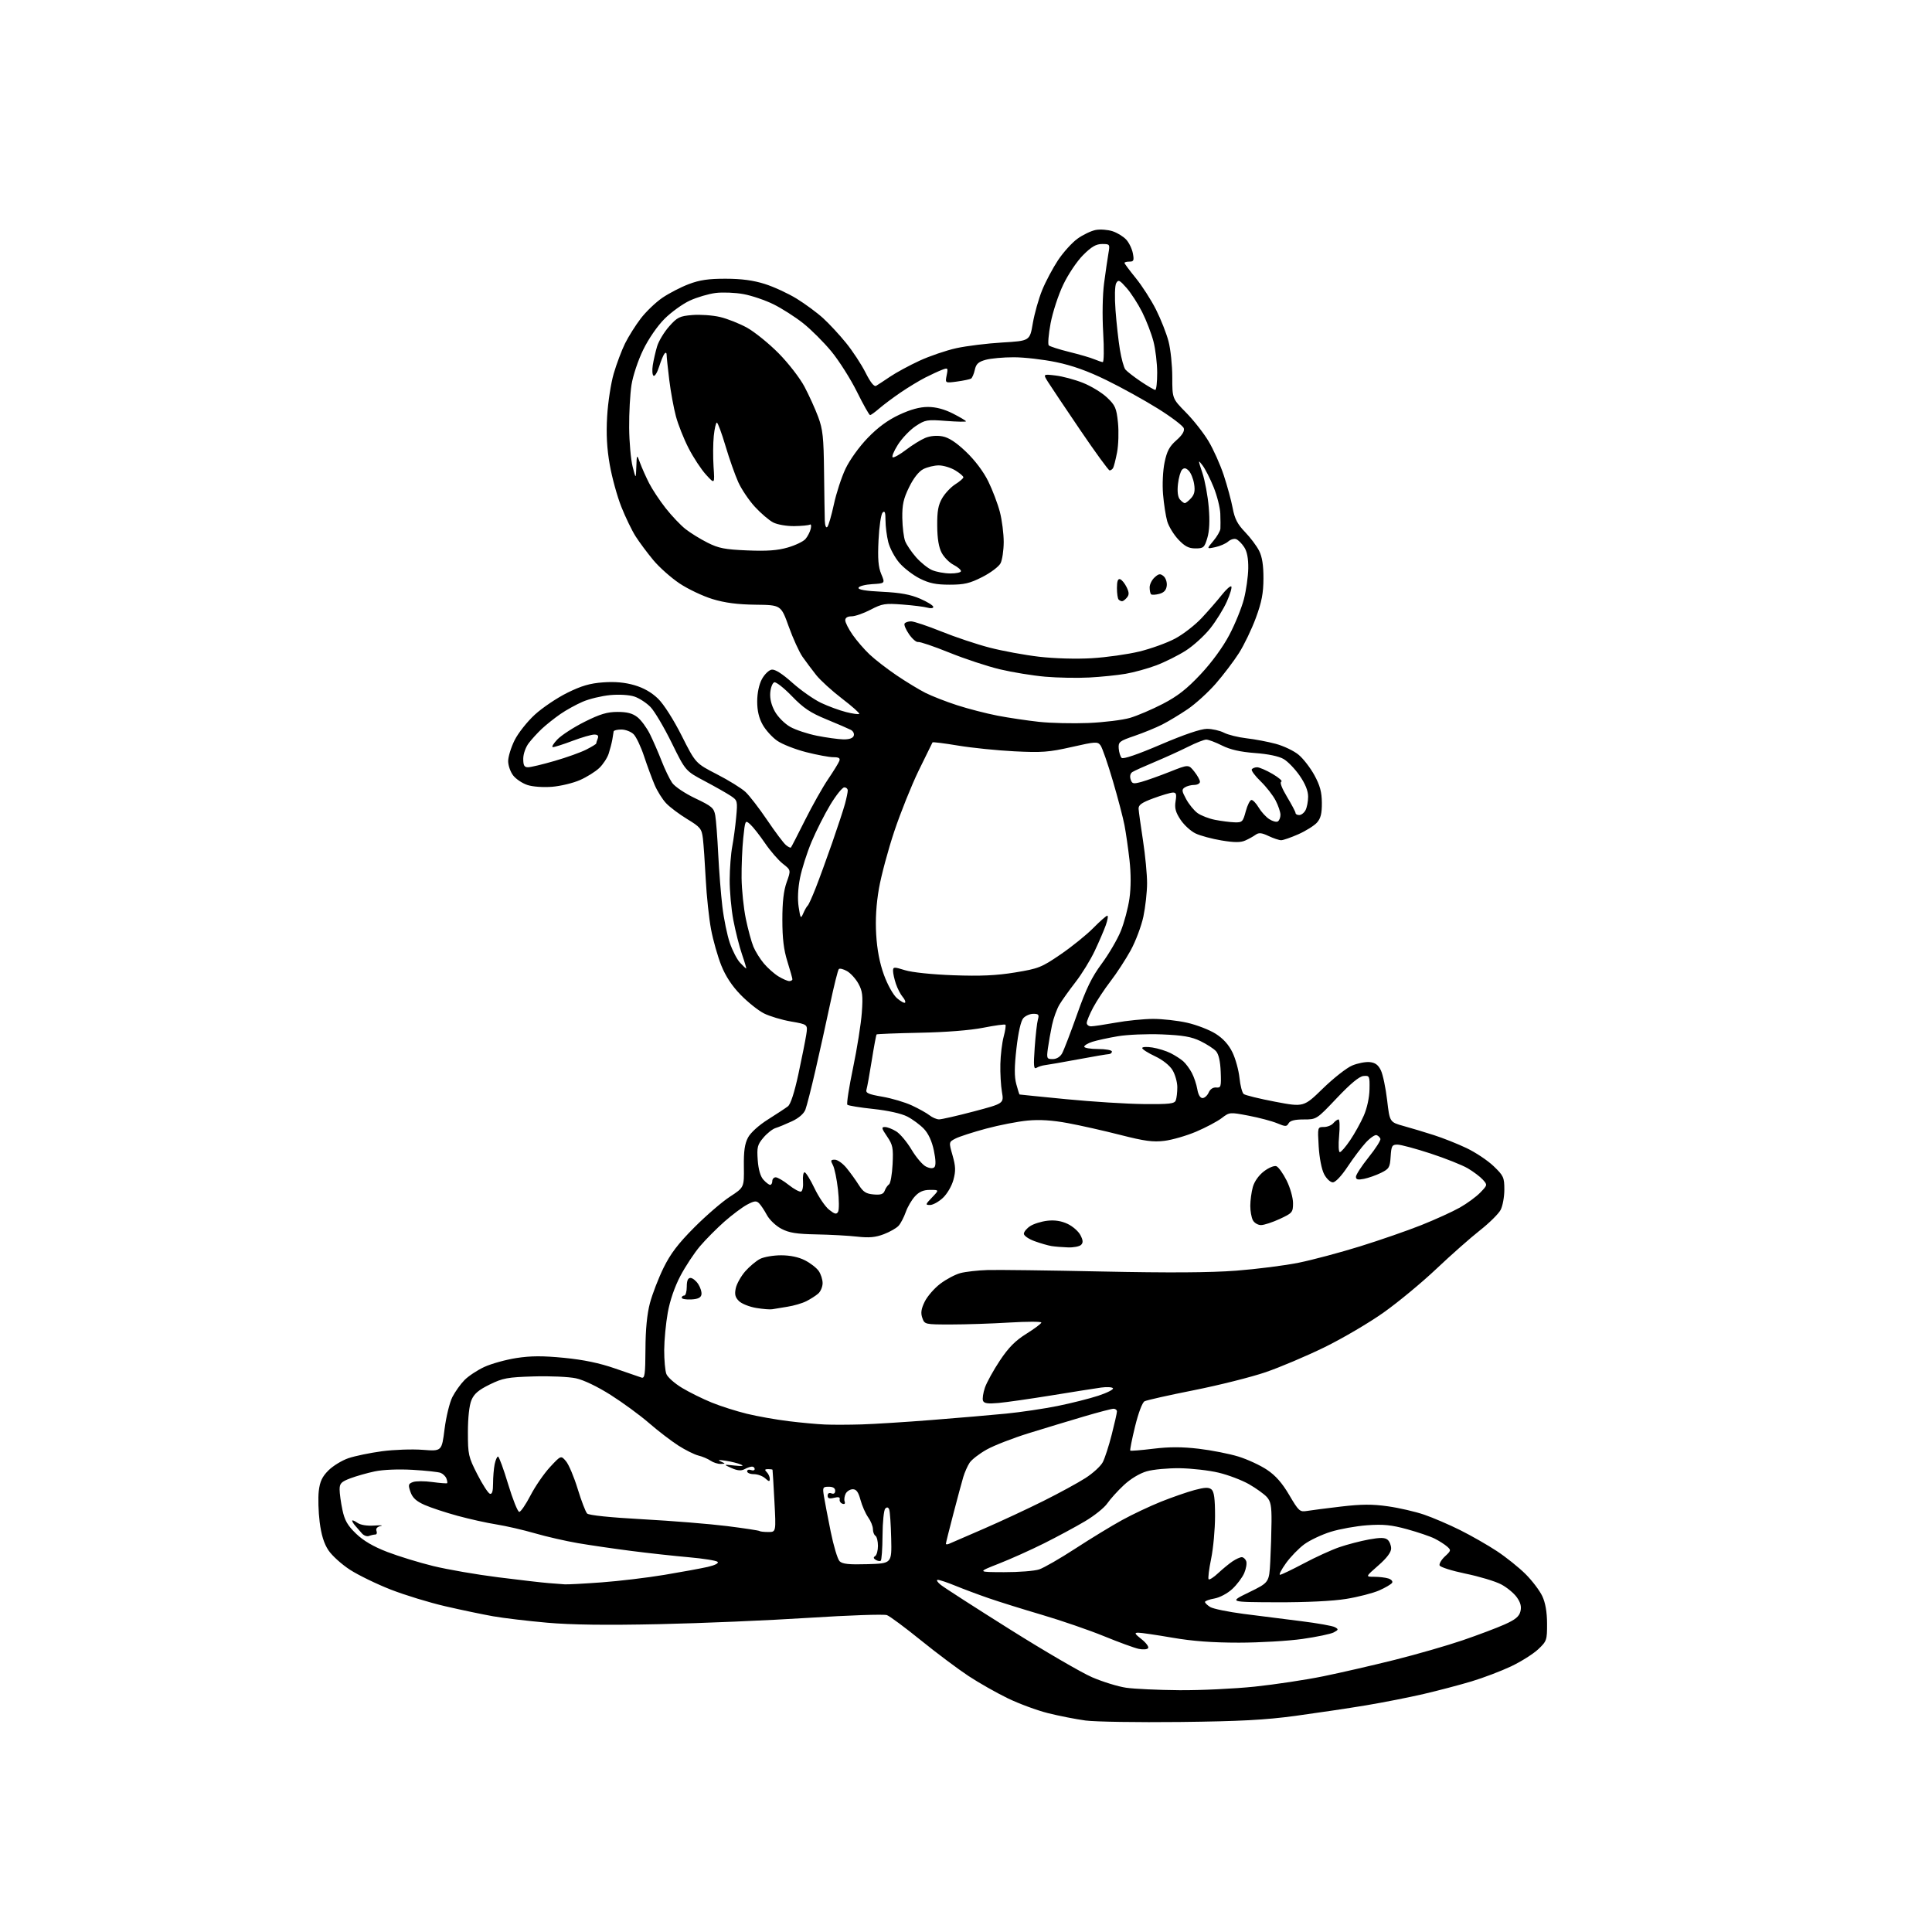 <?xml version="1.0" encoding="UTF-8" standalone="no"?>
<svg 
  version="1.1" 
  xmlns="http://www.w3.org/2000/svg" 
  xmlns:xlink="http://www.w3.org/1999/xlink" 
  xmlns:svg="http://www.w3.org/2000/svg"
  xmlns:rdf="http://www.w3.org/1999/02/22-rdf-syntax-ns#"
  xmlns:cc="http://creativecommons.org/ns#"
  xmlns:dc="http://purl.org/dc/elements/1.1/"
  viewBox="0 0 768 768"
  width="768"
  height="768"
>
<style>svg {background-color: white; }</style>"
<path stroke="none" fill="black" fill-rule="evenodd" d="M469.00,684.52C452.23,684.71 435.35,684.44 431.50,683.93C427.65,683.41 420.94,682.09 416.59,681.00C412.24,679.91 405.04,677.25 400.59,675.09C396.14,672.94 389.12,668.95 385.00,666.24C380.88,663.52 372.36,657.14 366.08,652.06C359.80,646.98 353.73,642.47 352.58,642.04C351.44,641.61 337.45,642.09 321.50,643.11C305.55,644.14 278.77,645.27 262.00,645.63C240.94,646.08 227.17,645.90 217.50,645.05C209.80,644.37 200.12,643.22 196.00,642.49C191.88,641.76 183.32,639.97 177.00,638.51C170.68,637.05 160.93,634.07 155.35,631.89C149.76,629.71 142.47,626.16 139.15,624.02C135.82,621.87 131.95,618.37 130.55,616.25C128.78,613.59 127.71,610.11 127.07,605.01C126.56,600.94 126.40,595.40 126.72,592.69C127.17,588.91 128.07,587.00 130.56,584.51C132.35,582.72 135.93,580.53 138.52,579.65C141.11,578.77 147.11,577.53 151.86,576.89C156.61,576.26 163.90,576.01 168.05,576.33C175.61,576.91 175.61,576.91 176.72,568.07C177.34,563.21 178.73,557.49 179.82,555.36C180.91,553.22 183.08,550.18 184.65,548.59C186.22,547.00 189.77,544.65 192.55,543.37C195.33,542.09 201.05,540.50 205.26,539.84C211.04,538.95 215.69,538.93 224.21,539.76C231.99,540.52 238.31,541.84 244.50,543.99C249.45,545.71 254.18,547.34 255.01,547.61C256.30,548.03 256.53,546.36 256.58,536.30C256.61,528.48 257.21,522.31 258.36,518.00C259.31,514.42 261.74,508.12 263.76,504.00C266.53,498.36 269.56,494.38 275.97,487.94C280.66,483.23 287.05,477.72 290.16,475.70C295.81,472.02 295.81,472.02 295.70,463.76C295.61,457.62 296.04,454.65 297.35,452.19C298.39,450.24 301.64,447.29 305.31,444.99C308.71,442.84 312.26,440.51 313.20,439.79C314.28,438.97 315.78,434.35 317.37,427.00C318.73,420.68 320.13,413.64 320.49,411.36C321.14,407.23 321.14,407.23 314.42,406.06C310.73,405.42 305.88,403.96 303.64,402.82C301.40,401.68 297.26,398.37 294.44,395.48C290.99,391.95 288.45,388.09 286.72,383.77C285.30,380.23 283.47,373.77 282.65,369.41C281.83,365.06 280.88,356.10 280.54,349.50C280.20,342.90 279.69,335.60 279.41,333.29C278.93,329.43 278.41,328.79 273.19,325.61C270.06,323.71 266.29,320.88 264.81,319.32C263.34,317.77 261.27,314.48 260.22,312.00C259.17,309.52 257.28,304.41 256.03,300.63C254.78,296.85 252.91,292.91 251.88,291.88C250.85,290.85 248.65,290.00 247.00,290.00C245.35,290.00 243.97,290.34 243.93,290.75C243.88,291.16 243.65,292.62 243.41,294.00C243.16,295.38 242.51,297.89 241.96,299.59C241.41,301.28 239.73,303.85 238.23,305.28C236.73,306.72 233.28,308.88 230.56,310.08C227.84,311.28 222.85,312.48 219.46,312.76C215.93,313.04 211.73,312.74 209.66,312.05C207.66,311.39 205.12,309.70 204.02,308.29C202.91,306.88 202.00,304.30 202.00,302.56C202.00,300.82 203.16,297.07 204.57,294.23C205.99,291.39 209.61,286.82 212.62,284.07C215.63,281.32 221.43,277.42 225.50,275.40C231.15,272.61 234.55,271.62 239.78,271.25C244.45,270.91 248.43,271.27 252.19,272.37C255.85,273.43 259.05,275.26 261.59,277.74C263.86,279.94 267.74,286.04 270.98,292.46C276.50,303.42 276.50,303.42 285.00,307.79C289.68,310.19 294.79,313.36 296.36,314.83C297.93,316.30 301.81,321.33 304.98,326.02C308.15,330.71 311.49,335.16 312.40,335.91C313.30,336.67 314.21,337.11 314.41,336.89C314.61,336.68 317.13,331.77 320.02,326.00C322.91,320.23 327.02,312.92 329.16,309.77C331.30,306.62 333.31,303.36 333.63,302.52C334.07,301.37 333.49,301.00 331.27,301.00C329.65,301.00 324.78,300.09 320.44,298.99C316.11,297.88 310.94,295.85 308.96,294.47C306.98,293.10 304.37,290.23 303.18,288.10C301.69,285.46 301.00,282.52 301.00,278.85C301.00,275.52 301.71,272.14 302.86,269.98C303.89,268.07 305.64,266.36 306.76,266.19C308.09,265.99 310.96,267.81 314.99,271.42C318.40,274.46 323.53,278.05 326.40,279.41C329.26,280.76 333.74,282.41 336.34,283.06C338.95,283.72 341.29,284.04 341.55,283.78C341.82,283.52 338.75,280.78 334.73,277.71C330.71,274.63 326.07,270.40 324.42,268.31C322.76,266.21 320.33,262.96 319.01,261.08C317.69,259.19 315.23,253.79 313.54,249.08C310.46,240.50 310.46,240.50 300.33,240.38C293.17,240.29 288.16,239.64 283.23,238.14C279.40,236.97 273.51,234.18 270.15,231.94C266.78,229.69 262.09,225.53 259.72,222.68C257.35,219.83 254.19,215.59 252.70,213.26C251.21,210.94 248.64,205.63 246.99,201.47C245.34,197.31 243.26,189.77 242.38,184.70C241.24,178.23 240.94,172.54 241.35,165.50C241.67,160.00 242.84,152.36 243.96,148.52C245.08,144.68 247.11,139.28 248.47,136.52C249.84,133.76 252.65,129.29 254.73,126.58C256.80,123.88 260.64,120.20 263.26,118.40C265.88,116.61 270.60,114.16 273.76,112.96C278.13,111.30 281.65,110.78 288.50,110.80C294.77,110.81 299.47,111.44 304.02,112.88C307.60,114.01 313.30,116.64 316.68,118.72C320.06,120.80 324.81,124.30 327.22,126.50C329.63,128.70 333.72,133.11 336.31,136.31C338.91,139.50 342.39,144.80 344.05,148.09C346.04,152.04 347.48,153.84 348.28,153.37C348.95,152.98 351.45,151.34 353.83,149.73C356.20,148.12 361.46,145.27 365.51,143.40C369.56,141.53 376.16,139.28 380.18,138.40C384.21,137.52 392.42,136.50 398.44,136.15C409.37,135.50 409.37,135.50 410.56,128.50C411.22,124.65 412.89,118.72 414.28,115.31C415.67,111.91 418.51,106.57 420.58,103.44C422.66,100.31 426.13,96.47 428.30,94.90C430.46,93.33 433.73,91.77 435.55,91.42C437.38,91.08 440.41,91.31 442.29,91.93C444.17,92.55 446.61,94.06 447.72,95.28C448.83,96.50 450.01,98.96 450.34,100.75C450.86,103.53 450.66,104.00 448.98,104.00C447.89,104.00 447.00,104.23 447.00,104.51C447.00,104.80 449.03,107.52 451.52,110.58C454.00,113.63 457.61,119.25 459.53,123.06C461.45,126.88 463.69,132.57 464.51,135.71C465.33,138.85 466.00,145.25 466.00,149.93C466.00,158.44 466.00,158.44 471.44,163.97C474.44,167.01 478.47,172.14 480.40,175.37C482.34,178.60 485.06,184.68 486.45,188.87C487.84,193.07 489.44,198.97 490.01,201.98C490.80,206.21 491.92,208.38 494.91,211.48C497.04,213.69 499.57,217.05 500.52,218.95C501.73,221.34 502.26,224.74 502.24,229.95C502.22,235.81 501.55,239.31 499.23,245.61C497.59,250.07 494.56,256.37 492.50,259.61C490.44,262.85 486.27,268.33 483.25,271.80C480.22,275.26 475.21,279.81 472.12,281.91C469.03,284.00 464.48,286.75 462.00,288.01C459.52,289.27 454.57,291.30 451.00,292.52C444.96,294.58 444.52,294.94 444.71,297.53C444.83,299.06 445.35,300.75 445.87,301.27C446.47,301.87 452.19,299.92 461.40,295.97C470.75,291.97 477.35,289.73 479.78,289.73C481.86,289.73 484.91,290.42 486.54,291.26C488.17,292.10 492.20,293.10 495.50,293.48C498.80,293.86 504.04,294.85 507.15,295.69C510.25,296.52 514.32,298.46 516.18,300.00C518.04,301.53 520.88,305.20 522.49,308.14C524.72,312.23 525.43,314.84 525.46,319.14C525.49,323.42 525.01,325.32 523.50,327.01C522.40,328.23 519.08,330.31 516.13,331.62C513.17,332.93 510.09,334.00 509.28,334.00C508.47,334.00 506.22,333.25 504.28,332.33C501.52,331.02 500.41,330.91 499.13,331.83C498.23,332.48 496.38,333.51 495.00,334.12C493.16,334.94 490.69,334.94 485.61,334.10C481.81,333.47 477.16,332.22 475.27,331.32C473.37,330.42 470.68,327.96 469.28,325.85C467.31,322.88 466.87,321.21 467.31,318.50C467.77,315.65 467.56,315.01 466.19,315.06C465.26,315.09 461.80,316.12 458.50,317.33C453.83,319.06 452.52,319.98 452.61,321.52C452.67,322.61 453.46,328.28 454.36,334.13C455.26,339.97 455.99,347.62 455.98,351.13C455.97,354.63 455.31,360.59 454.51,364.37C453.71,368.14 451.43,374.19 449.45,377.80C447.46,381.41 443.87,386.92 441.46,390.05C439.05,393.18 435.94,397.89 434.54,400.52C433.14,403.15 432.00,405.91 432.00,406.65C432.00,407.39 432.79,407.99 433.75,407.98C434.71,407.97 439.10,407.31 443.50,406.52C447.90,405.72 454.56,405.05 458.30,405.03C462.04,405.02 468.18,405.70 471.94,406.56C475.71,407.41 480.79,409.39 483.25,410.94C486.24,412.84 488.44,415.28 489.92,418.34C491.14,420.85 492.39,425.40 492.71,428.45C493.02,431.49 493.78,434.39 494.39,434.89C495.00,435.38 500.62,436.76 506.87,437.95C518.25,440.11 518.25,440.11 525.90,432.66C530.11,428.57 535.33,424.47 537.51,423.56C539.68,422.65 542.82,422.04 544.48,422.20C546.68,422.42 547.87,423.30 548.93,425.50C549.72,427.15 550.83,432.45 551.40,437.28C552.43,446.07 552.43,446.07 557.96,447.61C561.01,448.45 566.42,450.08 570.00,451.23C573.58,452.37 579.42,454.69 582.98,456.39C586.54,458.08 591.38,461.31 593.73,463.56C597.69,467.36 598.00,468.04 598.00,472.88C598.00,475.75 597.34,479.38 596.53,480.94C595.72,482.50 592.01,486.17 588.28,489.10C584.55,492.03 576.79,498.89 571.03,504.34C565.27,509.80 555.82,517.62 550.03,521.73C544.24,525.84 533.65,532.06 526.50,535.56C519.35,539.05 508.84,543.50 503.14,545.46C497.44,547.41 484.62,550.63 474.64,552.62C464.66,554.60 455.81,556.58 454.98,557.03C454.09,557.49 452.51,561.68 451.20,567.06C449.96,572.13 449.11,576.44 449.30,576.63C449.48,576.82 453.61,576.49 458.47,575.89C464.80,575.12 469.89,575.12 476.52,575.90C481.60,576.50 488.69,577.90 492.28,579.00C495.87,580.11 500.99,582.48 503.65,584.26C507.07,586.54 509.68,589.51 512.50,594.31C516.25,600.69 516.69,601.09 519.50,600.63C521.15,600.35 527.26,599.57 533.07,598.88C541.19,597.93 545.52,597.90 551.70,598.78C556.12,599.40 562.62,600.90 566.12,602.10C569.63,603.30 576.08,606.07 580.46,608.26C584.83,610.44 591.39,614.19 595.03,616.59C598.67,618.99 603.80,623.10 606.43,625.72C609.07,628.35 612.06,632.30 613.09,634.50C614.33,637.16 614.96,640.80 614.98,645.38C615.00,651.99 614.86,652.40 611.44,655.63C609.48,657.47 604.64,660.52 600.69,662.40C596.73,664.27 589.64,666.97 584.91,668.39C580.19,669.80 571.64,672.06 565.91,673.39C560.19,674.72 549.88,676.75 543.00,677.90C536.12,679.04 523.52,680.92 515.00,682.08C502.86,683.72 492.88,684.25 469.00,684.52zM468.78,671.88C477.18,671.95 490.68,671.30 498.78,670.46C506.88,669.61 519.12,667.76 526.00,666.35C532.88,664.95 545.65,662.01 554.39,659.83C563.12,657.64 575.27,654.14 581.39,652.05C587.50,649.96 595.03,647.12 598.11,645.74C602.37,643.84 603.89,642.59 604.39,640.56C604.87,638.66 604.46,637.05 602.95,634.93C601.78,633.29 598.96,630.97 596.67,629.78C594.37,628.58 588.04,626.67 582.58,625.55C577.13,624.42 572.48,622.95 572.26,622.27C572.03,621.60 573.00,619.98 574.41,618.67C576.83,616.43 576.88,616.20 575.24,614.77C574.28,613.93 572.08,612.52 570.34,611.64C568.61,610.76 563.66,609.08 559.34,607.89C553.08,606.17 549.89,605.86 543.50,606.31C539.10,606.63 532.57,607.80 529.00,608.91C525.42,610.02 520.68,612.26 518.47,613.88C516.26,615.51 512.97,618.90 511.17,621.42C509.36,623.94 508.30,626.00 508.82,626.00C509.35,626.00 513.58,623.97 518.24,621.50C522.89,619.02 529.27,616.11 532.41,615.03C535.55,613.95 540.83,612.58 544.14,611.97C548.67,611.15 550.51,611.17 551.58,612.06C552.36,612.71 553.00,614.28 553.00,615.54C553.00,617.06 551.26,619.37 547.88,622.32C542.76,626.80 542.76,626.80 546.28,626.80C548.21,626.80 550.75,627.10 551.91,627.47C553.08,627.84 553.74,628.61 553.39,629.19C553.03,629.76 550.73,631.12 548.27,632.21C545.81,633.29 539.90,634.82 535.15,635.59C529.76,636.46 519.35,636.97 507.50,636.93C488.50,636.86 488.50,636.86 496.50,632.97C504.50,629.07 504.50,629.07 504.95,620.78C505.19,616.23 505.42,609.06 505.45,604.85C505.49,598.65 505.14,596.80 503.57,595.07C502.50,593.90 499.32,591.61 496.49,589.99C493.66,588.38 488.23,586.31 484.42,585.41C480.62,584.50 473.68,583.71 469.00,583.64C464.32,583.58 458.40,584.13 455.84,584.87C453.03,585.68 449.43,587.85 446.75,590.35C444.30,592.63 441.35,595.91 440.17,597.62C439.00,599.34 435.00,602.55 431.27,604.75C427.55,606.96 420.23,610.90 415.01,613.51C409.79,616.12 401.69,619.76 397.01,621.59C388.50,624.93 388.50,624.93 399.10,624.96C404.93,624.98 411.23,624.49 413.10,623.86C414.97,623.23 421.45,619.50 427.50,615.56C433.55,611.62 441.88,606.54 446.00,604.28C450.12,602.01 457.10,598.72 461.50,596.95C465.90,595.19 471.90,593.11 474.83,592.32C478.94,591.22 480.49,591.16 481.58,592.07C482.62,592.93 483.00,595.76 483.00,602.66C483.00,607.85 482.30,615.49 481.44,619.65C480.58,623.81 480.14,627.47 480.45,627.79C480.77,628.10 482.49,627.00 484.26,625.33C486.04,623.67 488.61,621.56 489.97,620.65C491.33,619.74 492.97,619.00 493.62,619.00C494.26,619.00 495.05,619.70 495.38,620.56C495.71,621.41 495.36,623.55 494.61,625.31C493.86,627.06 491.72,629.91 489.87,631.63C487.96,633.41 484.88,635.05 482.75,635.43C480.69,635.79 479.00,636.41 479.00,636.80C479.00,637.20 479.93,638.10 481.06,638.81C482.19,639.51 488.16,640.74 494.31,641.54C500.46,642.34 510.78,643.64 517.24,644.44C523.70,645.24 529.73,646.31 530.65,646.83C532.15,647.66 532.10,647.87 530.19,648.90C529.01,649.53 523.43,650.70 517.78,651.50C512.12,652.31 500.75,652.97 492.50,652.98C482.01,652.98 474.04,652.39 466.00,651.00C459.68,649.91 453.60,649.02 452.50,649.02C450.83,649.02 451.03,649.44 453.76,651.59C455.55,653.00 456.75,654.60 456.41,655.14C456.08,655.68 454.41,655.82 452.65,655.45C450.92,655.08 444.71,652.81 438.85,650.41C433.00,648.02 421.97,644.22 414.35,641.97C406.73,639.73 397.12,636.73 393.00,635.30C388.88,633.88 382.93,631.65 379.78,630.36C376.63,629.06 373.48,628.01 372.78,628.02C372.08,628.03 372.62,628.94 374.00,630.03C375.38,631.13 387.74,639.09 401.48,647.72C415.22,656.36 429.91,664.91 434.12,666.73C438.34,668.55 444.42,670.43 447.64,670.90C450.86,671.37 460.38,671.81 468.78,671.88zM224.50,629.80C225.60,629.88 232.17,629.53 239.11,629.02C246.04,628.51 257.29,627.17 264.11,626.03C270.92,624.90 278.67,623.47 281.33,622.87C284.21,622.21 285.80,621.40 285.26,620.86C284.76,620.36 279.61,619.54 273.81,619.03C268.01,618.52 257.70,617.39 250.88,616.51C244.07,615.64 234.57,614.25 229.76,613.43C224.96,612.61 217.25,610.85 212.63,609.51C208.01,608.17 201.14,606.59 197.36,605.99C193.59,605.40 186.62,603.85 181.89,602.56C177.15,601.27 171.25,599.32 168.78,598.23C165.46,596.76 163.99,595.41 163.17,593.07C162.19,590.25 162.30,589.83 164.16,589.14C165.30,588.71 168.76,588.71 171.84,589.13C174.92,589.55 177.58,589.75 177.75,589.59C177.91,589.42 177.78,588.58 177.45,587.72C177.12,586.86 176.09,585.86 175.17,585.49C174.25,585.12 169.22,584.58 163.98,584.28C158.35,583.96 152.23,584.21 148.98,584.90C145.97,585.53 141.59,586.78 139.25,587.66C135.64,589.03 135.00,589.69 135.00,592.09C135.00,593.63 135.50,597.29 136.12,600.20C137.00,604.37 138.15,606.39 141.52,609.64C144.45,612.47 148.37,614.77 153.92,616.91C158.39,618.63 166.64,621.17 172.27,622.54C177.90,623.91 189.47,625.92 198.00,626.99C206.53,628.07 215.53,629.11 218.00,629.30C220.47,629.49 223.40,629.72 224.50,629.80zM344.86,621.78C354.50,621.50 354.50,621.50 354.26,611.51C354.13,606.01 353.78,600.87 353.48,600.09C353.11,599.11 352.61,598.99 351.90,599.70C351.34,600.26 350.85,605.07 350.82,610.38C350.79,615.68 350.46,620.22 350.09,620.45C349.71,620.68 348.82,620.50 348.10,620.06C347.18,619.49 347.12,619.05 347.89,618.57C348.50,618.19 349.00,616.36 349.00,614.50C349.00,612.64 348.55,610.84 348.00,610.50C347.45,610.16 347.00,608.97 347.00,607.85C347.00,606.73 346.15,604.61 345.10,603.15C344.06,601.68 342.69,598.57 342.06,596.24C341.22,593.12 340.42,592.00 339.00,592.00C337.94,592.00 336.67,592.79 336.17,593.75C335.68,594.71 335.49,596.12 335.76,596.88C336.06,597.73 335.73,598.06 334.88,597.75C334.12,597.48 333.63,596.69 333.79,596.01C333.99,595.15 333.30,594.96 331.54,595.40C329.67,595.87 329.00,595.64 329.00,594.55C329.00,593.64 329.58,593.29 330.50,593.64C331.45,594.00 332.00,593.62 332.00,592.61C332.00,591.55 331.13,591.00 329.45,591.00C327.07,591.00 326.95,591.24 327.52,594.75C327.85,596.81 329.06,603.15 330.21,608.82C331.36,614.50 332.95,619.81 333.75,620.61C334.87,621.73 337.44,622.00 344.86,621.78zM377.25,613.69C377.94,613.41 384.12,610.72 391.00,607.73C397.88,604.74 408.57,599.76 414.77,596.66C420.97,593.57 428.49,589.47 431.47,587.56C434.46,585.65 437.57,582.80 438.38,581.22C439.20,579.65 440.80,574.72 441.93,570.26C443.07,565.81 444.00,561.68 444.00,561.08C444.00,560.49 443.39,560.00 442.65,560.00C441.91,560.00 436.62,561.38 430.90,563.07C425.18,564.76 415.32,567.74 409.00,569.70C402.68,571.66 395.12,574.59 392.21,576.23C389.30,577.86 386.25,580.22 385.43,581.47C384.60,582.73 383.48,585.27 382.92,587.13C382.37,588.98 380.58,595.59 378.96,601.82C377.33,608.04 376.00,613.38 376.00,613.67C376.00,613.97 376.56,613.98 377.25,613.69zM146.68,610.57C145.87,610.88 144.60,610.41 143.85,609.53C143.11,608.65 141.94,607.30 141.25,606.54C140.56,605.77 140.00,604.86 140.00,604.51C140.00,604.17 140.92,604.53 142.04,605.32C143.31,606.21 145.86,606.63 148.79,606.43C151.38,606.26 152.51,606.34 151.31,606.62C149.91,606.94 149.31,607.65 149.66,608.56C149.97,609.35 149.75,610.00 149.19,610.00C148.62,610.00 147.50,610.26 146.68,610.57zM305.42,609.00C308.50,609.00 308.50,609.00 307.84,596.75C307.48,590.01 307.15,584.39 307.09,584.25C307.04,584.11 306.24,584.00 305.30,584.00C303.98,584.00 303.87,584.27 304.80,585.20C305.46,585.86 306.00,587.05 306.00,587.85C306.00,589.06 305.68,589.02 304.17,587.65C303.17,586.74 301.14,586.00 299.67,586.00C298.20,586.00 297.00,585.50 297.00,584.89C297.00,584.28 297.68,584.05 298.50,584.36C299.32,584.68 300.00,584.50 300.00,583.97C300.00,583.44 299.52,583.00 298.93,583.00C298.35,583.00 297.01,583.46 295.97,584.02C294.60,584.75 293.15,584.62 290.78,583.57C287.50,582.11 287.50,582.11 292.00,582.58C295.12,582.90 295.88,582.78 294.50,582.17C293.40,581.68 290.70,581.01 288.50,580.67C285.72,580.24 285.11,580.32 286.50,580.95C288.49,581.85 288.49,581.86 286.47,581.93C285.36,581.97 283.56,581.39 282.47,580.65C281.39,579.91 279.20,578.98 277.62,578.60C276.04,578.21 272.44,576.42 269.62,574.61C266.80,572.80 261.57,568.79 258.00,565.69C254.43,562.59 247.57,557.57 242.76,554.52C237.49,551.18 232.01,548.55 228.92,547.89C226.11,547.29 218.57,546.95 212.16,547.15C201.74,547.46 199.88,547.81 194.65,550.37C190.22,552.55 188.45,554.06 187.40,556.59C186.54,558.65 186.00,563.55 186.00,569.33C186.00,578.22 186.20,579.13 189.75,586.08C191.81,590.12 194.06,593.59 194.75,593.80C195.62,594.05 196.00,592.81 196.00,589.71C196.00,587.26 196.28,583.84 196.62,582.12C196.97,580.41 197.57,579.00 197.97,579.00C198.36,579.00 200.18,583.95 202.00,590.00C203.82,596.05 205.81,601.00 206.41,601.00C207.01,600.99 209.02,598.04 210.89,594.44C212.75,590.84 216.24,585.78 218.63,583.19C222.99,578.50 222.99,578.50 225.00,580.87C226.10,582.17 228.19,587.12 229.64,591.87C231.09,596.61 232.78,601.01 233.39,601.64C234.07,602.35 242.54,603.22 255.50,603.93C267.05,604.56 282.12,605.78 289.00,606.64C295.88,607.51 301.69,608.39 301.92,608.61C302.15,608.82 303.72,609.00 305.42,609.00zM342.50,566.23C347.45,566.08 360.05,565.29 370.50,564.46C380.95,563.64 394.23,562.50 400.00,561.93C405.77,561.36 414.93,560.00 420.35,558.91C425.76,557.82 433.06,555.98 436.57,554.83C440.08,553.68 442.71,552.34 442.42,551.86C442.12,551.39 439.99,551.26 437.69,551.58C435.39,551.90 426.52,553.30 418.00,554.69C409.48,556.07 399.98,557.43 396.90,557.71C392.66,558.09 391.17,557.87 390.76,556.81C390.46,556.04 390.81,553.70 391.52,551.61C392.24,549.53 394.91,544.68 397.46,540.85C400.93,535.64 403.60,532.94 408.01,530.19C411.25,528.16 413.93,526.16 413.95,525.73C413.98,525.31 408.26,525.31 401.25,525.73C394.24,526.16 383.79,526.50 378.03,526.50C367.63,526.50 367.55,526.48 366.63,523.88C365.94,521.92 366.18,520.30 367.60,517.40C368.65,515.28 371.43,512.08 373.79,510.30C376.15,508.51 379.75,506.61 381.79,506.07C383.83,505.53 388.65,504.98 392.50,504.86C396.35,504.73 416.82,504.99 438.00,505.44C464.73,506.00 481.06,505.90 491.43,505.11C499.64,504.48 510.83,503.05 516.29,501.94C521.75,500.83 532.70,497.91 540.62,495.45C548.55,492.99 559.52,489.18 565.02,486.99C570.51,484.80 577.39,481.67 580.30,480.03C583.20,478.39 586.88,475.69 588.46,474.04C591.32,471.06 591.33,471.02 589.42,468.91C588.37,467.75 585.68,465.73 583.46,464.42C581.23,463.12 574.57,460.47 568.65,458.53C562.73,456.59 556.81,455.00 555.50,455.00C553.36,455.00 553.08,455.49 552.80,459.75C552.53,464.08 552.18,464.65 548.96,466.23C547.01,467.19 543.97,468.26 542.21,468.61C539.77,469.10 539.00,468.90 539.00,467.79C539.00,466.99 541.27,463.50 544.04,460.04C546.82,456.59 548.93,453.28 548.73,452.69C548.54,452.11 547.85,451.45 547.20,451.23C546.56,451.02 544.64,452.34 542.95,454.17C541.25,456.00 538.00,460.31 535.72,463.75C533.24,467.48 530.87,470.00 529.81,470.00C528.84,470.00 527.29,468.55 526.36,466.75C525.37,464.87 524.47,460.24 524.20,455.75C523.74,448.02 523.75,448.00 526.25,448.00C527.63,448.00 529.32,447.32 530.00,446.50C530.68,445.68 531.62,445.00 532.08,445.00C532.55,445.00 532.65,447.93 532.32,451.50C531.98,455.11 532.11,458.00 532.61,458.00C533.10,458.00 534.95,455.86 536.71,453.25C538.48,450.64 540.91,446.26 542.11,443.52C543.42,440.55 544.34,436.31 544.40,433.02C544.50,427.71 544.40,427.51 542.00,427.73C540.32,427.88 536.85,430.76 531.43,436.48C523.36,445.00 523.36,445.00 518.23,445.00C514.66,445.00 512.84,445.47 512.24,446.53C511.48,447.90 511.00,447.90 507.68,446.51C505.64,445.66 500.55,444.31 496.38,443.51C488.84,442.07 488.77,442.07 485.62,444.48C483.87,445.81 479.30,448.23 475.47,449.86C471.64,451.48 465.98,453.12 462.89,453.50C458.35,454.06 455.02,453.62 445.39,451.16C438.85,449.49 429.45,447.37 424.51,446.46C418.32,445.31 413.33,444.99 408.51,445.44C404.65,445.80 397.23,447.24 392.02,448.64C386.80,450.04 381.32,451.82 379.84,452.58C377.14,453.98 377.14,453.98 378.66,459.31C379.89,463.64 379.96,465.45 379.00,469.00C378.34,471.46 376.51,474.59 374.81,476.18C373.15,477.73 370.85,479.00 369.71,479.00C367.77,479.00 367.83,478.79 370.50,476.00C373.37,473.00 373.37,473.00 369.73,473.00C367.11,473.00 365.42,473.71 363.73,475.54C362.43,476.93 360.78,479.75 360.06,481.79C359.34,483.83 358.08,486.27 357.25,487.21C356.43,488.16 353.78,489.68 351.37,490.60C348.03,491.88 345.49,492.11 340.74,491.58C337.31,491.19 330.00,490.79 324.50,490.69C316.61,490.54 313.67,490.07 310.59,488.45C308.44,487.32 305.87,484.88 304.86,483.01C303.86,481.14 302.46,479.03 301.74,478.32C300.68,477.25 299.82,477.35 296.97,478.87C295.06,479.89 291.01,482.93 287.96,485.61C284.92,488.30 280.55,492.70 278.26,495.39C275.97,498.08 272.46,503.41 270.45,507.22C268.17,511.56 266.29,517.04 265.44,521.83C264.69,526.05 264.05,532.73 264.03,536.68C264.02,540.64 264.40,544.91 264.89,546.18C265.38,547.46 268.20,549.95 271.14,551.72C274.09,553.49 279.39,556.11 282.92,557.54C286.44,558.98 292.74,560.98 296.92,562.00C301.09,563.01 308.55,564.34 313.50,564.94C318.45,565.55 324.98,566.15 328.00,566.27C331.02,566.40 337.55,566.38 342.50,566.23zM307.00,520.44C306.18,520.61 303.29,520.38 300.59,519.93C297.89,519.48 294.80,518.25 293.73,517.18C292.23,515.68 291.95,514.50 292.49,512.04C292.88,510.29 294.57,507.29 296.24,505.37C297.92,503.46 300.56,501.25 302.10,500.45C303.64,499.65 307.42,499.00 310.49,499.00C314.09,499.00 317.46,499.71 319.97,500.99C322.12,502.08 324.57,503.98 325.43,505.21C326.30,506.44 327.00,508.63 327.00,510.07C327.00,511.51 326.21,513.38 325.25,514.22C324.29,515.07 322.15,516.43 320.50,517.26C318.85,518.09 315.48,519.07 313.00,519.45C310.52,519.84 307.82,520.28 307.00,520.44zM274.75,516.55C272.69,516.66 271.00,516.35 271.00,515.87C271.00,515.39 271.45,515.00 272.00,515.00C272.55,515.00 273.00,513.42 273.00,511.50C273.00,509.08 273.46,508.00 274.48,508.00C275.29,508.00 276.68,509.10 277.56,510.45C278.44,511.80 279.02,513.68 278.83,514.63C278.60,515.86 277.41,516.42 274.75,516.55zM424.55,495.86C422.32,495.79 419.38,495.55 418.00,495.33C416.62,495.11 413.59,494.23 411.25,493.38C408.91,492.53 407.00,491.21 407.00,490.44C407.00,489.67 408.13,488.30 409.51,487.40C410.90,486.49 413.98,485.53 416.37,485.26C419.30,484.93 421.92,485.34 424.40,486.52C426.43,487.48 428.72,489.49 429.49,490.99C430.55,493.03 430.61,493.99 429.75,494.85C429.12,495.48 426.78,495.94 424.55,495.86zM501.29,486.99C500.07,487.00 498.60,486.13 498.04,485.07C497.47,484.00 497.00,481.41 497.01,479.32C497.01,477.22 497.47,473.86 498.02,471.85C498.64,469.64 500.38,467.19 502.45,465.61C504.35,464.16 506.53,463.27 507.38,463.59C508.22,463.92 510.06,466.48 511.46,469.29C512.86,472.10 514.00,476.12 514.00,478.24C514.00,481.91 513.75,482.21 508.75,484.54C505.86,485.88 502.50,486.98 501.29,486.99zM333.16,481.69C333.58,480.92 333.56,476.93 333.10,472.82C332.64,468.72 331.74,464.38 331.10,463.18C330.08,461.29 330.19,461.00 331.87,461.00C332.93,461.00 335.00,462.46 336.47,464.25C337.94,466.04 340.14,469.07 341.35,471.00C343.14,473.83 344.28,474.56 347.29,474.81C350.15,475.05 351.17,474.70 351.69,473.31C352.05,472.31 352.83,471.19 353.41,470.80C353.98,470.42 354.62,466.82 354.82,462.80C355.14,456.29 354.90,455.10 352.62,451.75C350.42,448.53 350.30,448.00 351.78,448.01C352.73,448.01 354.76,448.80 356.29,449.76C357.82,450.71 360.55,453.98 362.35,457.00C364.15,460.02 366.72,463.05 368.05,463.71C369.61,464.49 370.82,464.58 371.44,463.96C372.07,463.33 371.99,460.97 371.22,457.32C370.45,453.63 369.06,450.62 367.27,448.73C365.74,447.13 362.77,444.93 360.65,443.84C358.32,442.64 353.01,441.46 347.15,440.83C341.84,440.27 337.20,439.51 336.84,439.15C336.47,438.79 337.49,432.20 339.10,424.50C340.71,416.80 342.28,406.90 342.59,402.50C343.07,395.77 342.85,393.94 341.22,391.00C340.16,389.07 338.12,386.84 336.70,386.03C335.28,385.22 333.81,384.85 333.45,385.22C333.08,385.59 331.51,391.88 329.96,399.19C328.41,406.51 325.79,418.35 324.14,425.50C322.50,432.65 320.70,439.67 320.16,441.10C319.54,442.71 317.51,444.48 314.83,445.72C312.45,446.83 309.51,448.05 308.29,448.42C307.08,448.80 304.90,450.52 303.44,452.26C301.09,455.04 300.84,456.07 301.21,461.16C301.48,464.89 302.27,467.64 303.47,468.96C304.48,470.08 305.69,471.00 306.15,471.00C306.62,471.00 307.00,470.32 307.00,469.50C307.00,468.68 307.61,468.00 308.36,468.00C309.11,468.00 311.44,469.36 313.53,471.03C315.63,472.69 317.83,473.88 318.42,473.67C319.01,473.46 319.37,471.65 319.21,469.64C319.05,467.64 319.33,466.00 319.83,466.00C320.33,466.00 322.11,468.86 323.78,472.36C325.45,475.85 328.07,479.70 329.60,480.90C331.86,482.68 332.52,482.82 333.16,481.69zM373.26,444.97C374.22,444.99 380.43,443.57 387.04,441.83C399.07,438.65 399.07,438.65 398.29,434.08C397.85,431.56 397.57,426.55 397.66,422.95C397.74,419.35 398.34,414.47 398.97,412.10C399.61,409.73 399.93,407.59 399.67,407.34C399.42,407.09 395.45,407.63 390.86,408.54C385.74,409.56 375.97,410.33 365.65,410.53C356.38,410.72 348.65,411.02 348.46,411.20C348.28,411.39 347.41,416.03 346.54,421.52C345.66,427.01 344.72,432.24 344.44,433.14C344.03,434.48 345.18,435.00 350.72,435.95C354.45,436.59 359.75,438.16 362.50,439.44C365.25,440.72 368.40,442.48 369.50,443.35C370.60,444.22 372.29,444.95 373.26,444.97zM454.64,438.88C464.87,438.98 466.88,438.75 467.39,437.42C467.73,436.55 468.00,434.19 468.00,432.17C467.99,430.15 467.13,427.09 466.08,425.37C464.94,423.50 462.14,421.28 459.13,419.87C456.35,418.57 454.06,417.10 454.04,416.62C454.02,416.14 455.85,416.04 458.10,416.40C460.36,416.76 463.63,417.77 465.35,418.65C467.08,419.52 469.33,420.97 470.35,421.87C471.37,422.76 472.91,424.85 473.78,426.50C474.65,428.15 475.62,431.07 475.95,433.00C476.31,435.16 477.10,436.50 478.02,436.50C478.83,436.50 479.93,435.51 480.47,434.30C481.06,432.94 482.21,432.18 483.47,432.30C485.34,432.48 485.48,432.01 485.25,426.08C485.08,421.83 484.44,419.04 483.37,417.85C482.47,416.86 479.68,415.06 477.17,413.84C473.61,412.12 470.27,411.54 461.93,411.19C456.05,410.95 448.15,411.28 444.37,411.92C440.59,412.56 436.04,413.55 434.25,414.12C432.46,414.69 431.00,415.57 431.00,416.08C431.00,416.58 433.48,417.00 436.50,417.00C439.52,417.00 442.00,417.45 442.00,418.00C442.00,418.55 441.44,419.01 440.75,419.03C440.06,419.05 434.55,419.99 428.50,421.12C422.45,422.24 416.58,423.27 415.45,423.40C414.32,423.53 412.79,424.01 412.04,424.47C410.92,425.17 410.79,423.77 411.31,416.41C411.66,411.51 412.23,406.49 412.59,405.25C413.13,403.35 412.85,403.00 410.77,403.00C409.42,403.00 407.62,403.79 406.77,404.75C405.81,405.84 404.78,410.37 404.06,416.70C403.21,424.15 403.19,428.00 403.99,430.95C404.59,433.18 405.17,435.04 405.29,435.08C405.40,435.12 413.82,435.97 424.00,436.96C434.18,437.95 447.96,438.82 454.64,438.88zM418.45,421.00C419.98,421.00 421.41,420.14 422.19,418.75C422.89,417.51 425.57,410.53 428.15,403.24C431.76,393.00 434.00,388.39 437.96,383.06C440.77,379.26 444.19,373.42 445.54,370.09C446.89,366.76 448.44,360.95 448.97,357.18C449.60,352.77 449.60,347.31 448.99,341.86C448.46,337.21 447.57,331.00 447.01,328.08C446.46,325.15 444.37,317.19 442.37,310.39C440.37,303.58 438.17,297.25 437.49,296.32C436.33,294.74 435.58,294.78 425.96,296.96C416.96,299.00 414.12,299.21 403.22,298.66C396.37,298.31 386.30,297.29 380.85,296.38C375.40,295.47 370.83,294.90 370.69,295.11C370.55,295.33 368.09,300.36 365.20,306.29C362.32,312.22 357.96,323.10 355.50,330.45C353.04,337.81 350.30,348.03 349.40,353.16C348.31,359.44 347.94,365.45 348.30,371.50C348.66,377.54 349.67,382.81 351.37,387.50C352.84,391.53 355.05,395.48 356.57,396.80C358.03,398.07 359.48,398.86 359.78,398.56C360.08,398.26 359.64,397.22 358.80,396.26C357.97,395.29 356.77,392.97 356.14,391.10C355.51,389.23 355.00,386.91 355.00,385.95C355.00,384.32 355.33,384.30 359.75,385.67C362.53,386.54 370.51,387.37 379.00,387.68C389.78,388.07 396.06,387.79 403.50,386.57C412.85,385.04 414.03,384.57 421.65,379.36C426.13,376.29 431.96,371.58 434.61,368.89C437.26,366.20 439.76,364.00 440.17,364.00C440.58,364.00 440.31,365.69 439.58,367.75C438.85,369.81 436.86,374.44 435.15,378.04C433.45,381.64 430.03,387.19 427.56,390.37C425.09,393.55 422.21,397.58 421.16,399.32C420.11,401.07 418.77,404.75 418.19,407.50C417.61,410.25 416.87,414.41 416.55,416.75C416.01,420.76 416.12,421.00 418.45,421.00zM313.75,390.00C314.44,390.00 314.99,389.66 314.99,389.25C314.98,388.84 314.08,385.65 312.99,382.16C311.55,377.59 311.00,373.00 311.00,365.66C310.99,358.56 311.51,354.05 312.71,350.70C314.43,345.89 314.43,345.89 311.19,343.35C309.41,341.96 306.22,338.27 304.10,335.16C301.98,332.05 299.34,328.69 298.23,327.69C296.23,325.90 296.21,325.95 295.45,333.19C295.03,337.21 294.74,344.35 294.79,349.05C294.85,353.75 295.61,361.04 296.48,365.25C297.35,369.46 298.71,374.44 299.49,376.33C300.28,378.22 302.16,381.23 303.67,383.02C305.18,384.81 307.78,387.12 309.46,388.14C311.13,389.16 313.06,389.99 313.75,390.00zM296.62,385.00C296.77,385.00 296.03,382.48 294.97,379.40C293.91,376.32 292.36,370.20 291.52,365.79C290.68,361.38 290.03,354.12 290.06,349.64C290.09,345.16 290.55,339.25 291.08,336.50C291.60,333.75 292.31,328.51 292.64,324.86C293.24,318.40 293.17,318.16 290.46,316.36C288.93,315.34 284.26,312.69 280.09,310.48C272.50,306.46 272.50,306.46 267.00,295.27C263.98,289.12 260.19,282.72 258.59,281.06C256.98,279.40 254.10,277.53 252.18,276.89C250.14,276.22 246.13,275.98 242.56,276.31C239.19,276.63 234.29,277.80 231.67,278.93C229.05,280.05 225.01,282.28 222.70,283.89C220.39,285.49 217.13,288.09 215.45,289.65C213.77,291.22 211.41,293.80 210.20,295.38C208.94,297.04 208.00,299.71 208.00,301.63C208.00,304.27 208.41,305.00 209.89,305.00C210.93,305.00 215.68,303.87 220.46,302.48C225.24,301.10 230.91,299.07 233.07,297.96C235.23,296.86 237.00,295.78 237.00,295.56C237.00,295.34 237.27,294.45 237.61,293.58C238.04,292.47 237.63,292.00 236.23,292.00C235.13,292.00 231.25,293.12 227.60,294.50C223.94,295.88 220.43,297.00 219.79,297.00C219.15,297.00 219.95,295.62 221.56,293.94C223.17,292.26 228.03,289.11 232.36,286.94C238.53,283.85 241.37,283.00 245.48,283.00C249.30,283.00 251.46,283.57 253.40,285.10C254.87,286.25 257.10,289.29 258.37,291.85C259.63,294.41 261.72,299.20 263.00,302.50C264.29,305.80 266.17,309.71 267.19,311.18C268.23,312.68 272.27,315.40 276.39,317.35C282.98,320.48 283.81,321.19 284.33,324.17C284.65,326.00 285.18,332.90 285.50,339.50C285.83,346.10 286.57,355.50 287.15,360.39C287.73,365.29 289.07,371.79 290.12,374.85C291.17,377.90 293.00,381.44 294.19,382.70C295.38,383.97 296.47,385.00 296.62,385.00zM319.34,363.00C319.95,361.62 320.73,360.27 321.07,360.00C321.42,359.73 322.85,356.57 324.25,353.00C325.66,349.43 328.61,341.32 330.82,335.00C333.02,328.68 335.31,321.70 335.91,319.50C336.50,317.30 336.99,314.94 336.99,314.25C337.00,313.56 336.38,313.00 335.61,313.00C334.85,313.00 332.36,316.10 330.07,319.88C327.79,323.66 324.43,330.30 322.61,334.63C320.79,338.96 318.72,345.45 318.01,349.05C317.19,353.18 317.00,357.43 317.48,360.55C318.20,365.22 318.31,365.36 319.34,363.00zM490.75,326.89C493.79,326.99 494.09,326.70 495.21,322.50C495.87,320.02 496.90,318.00 497.49,318.00C498.08,318.00 499.37,319.36 500.35,321.02C501.34,322.69 503.21,324.75 504.53,325.61C505.84,326.47 507.38,326.88 507.96,326.53C508.53,326.17 509.00,324.99 509.00,323.90C509.00,322.81 508.14,320.25 507.08,318.21C506.03,316.17 503.35,312.74 501.13,310.59C498.90,308.44 497.32,306.30 497.60,305.84C497.89,305.38 498.84,305.00 499.72,305.00C500.60,305.00 503.38,306.20 505.89,307.67C508.40,309.15 509.95,310.52 509.33,310.72C508.65,310.95 509.54,313.31 511.60,316.74C513.47,319.84 515.00,322.75 515.00,323.19C515.00,323.64 515.66,324.00 516.46,324.00C517.27,324.00 518.40,323.13 518.96,322.07C519.53,321.00 520.00,318.58 520.00,316.67C520.00,314.39 518.87,311.57 516.65,308.36C514.81,305.69 511.94,302.70 510.27,301.73C508.38,300.62 504.09,299.72 498.87,299.34C493.04,298.90 489.07,298.00 485.78,296.36C483.19,295.06 480.36,294.00 479.50,294.00C478.65,294.00 475.37,295.29 472.22,296.88C469.07,298.46 463.12,301.16 459.00,302.89C454.88,304.61 450.89,306.41 450.14,306.89C449.32,307.41 449.04,308.55 449.43,309.78C450.01,311.61 450.46,311.71 453.79,310.80C455.83,310.23 460.87,308.44 464.98,306.81C472.46,303.84 472.46,303.84 474.72,306.67C475.97,308.23 476.99,310.06 477.00,310.75C477.00,311.44 475.99,312.01 474.75,312.02C473.51,312.02 471.82,312.46 471.00,312.99C469.69,313.83 469.75,314.42 471.50,317.64C472.60,319.68 474.63,322.17 476.00,323.18C477.38,324.19 480.53,325.42 483.00,325.90C485.48,326.38 488.96,326.83 490.75,326.89zM335.14,293.91C337.51,293.97 338.99,293.48 339.36,292.52C339.68,291.68 339.18,290.64 338.21,290.13C337.27,289.64 332.90,287.75 328.50,285.94C322.11,283.32 319.35,281.46 314.79,276.73C311.64,273.47 308.49,271.00 307.79,271.23C307.08,271.46 306.36,273.31 306.19,275.33C305.99,277.73 306.64,280.36 308.06,282.89C309.26,285.02 311.98,287.75 314.12,288.94C316.25,290.14 321.03,291.73 324.75,292.47C328.46,293.21 333.14,293.85 335.14,293.91zM432.69,287.40C438.85,287.14 446.28,286.22 449.19,285.37C452.11,284.51 457.99,282.00 462.25,279.79C468.10,276.76 471.78,273.88 477.25,268.05C481.70,263.30 486.11,257.27 488.67,252.41C490.97,248.06 493.58,241.63 494.48,238.13C495.38,234.63 496.15,229.13 496.20,225.92C496.25,221.99 495.73,219.23 494.58,217.49C493.65,216.06 492.22,214.64 491.40,214.32C490.59,214.01 489.15,214.44 488.21,215.27C487.27,216.10 484.95,217.11 483.06,217.51C479.62,218.24 479.62,218.24 482.31,215.04C483.79,213.29 485.06,211.09 485.13,210.17C485.19,209.25 485.18,206.55 485.09,204.17C485.00,201.79 483.81,197.07 482.44,193.67C481.07,190.28 479.09,186.39 478.05,185.03C476.20,182.61 476.19,182.66 477.98,188.03C478.98,191.04 480.11,197.14 480.49,201.59C480.95,207.04 480.77,211.03 479.93,213.84C478.78,217.68 478.42,218.00 475.21,218.00C472.53,218.00 470.98,217.19 468.41,214.47C466.58,212.53 464.59,209.27 463.99,207.22C463.40,205.17 462.65,200.35 462.33,196.50C462.00,192.52 462.26,187.04 462.94,183.80C463.86,179.34 464.88,177.43 467.62,175.03C469.95,172.98 470.94,171.38 470.57,170.23C470.27,169.28 465.63,165.76 460.26,162.41C454.89,159.06 445.69,153.97 439.80,151.10C432.43,147.49 426.22,145.27 419.80,143.95C414.69,142.89 407.12,142.02 403.00,142.02C398.88,142.01 393.85,142.47 391.82,143.03C388.91,143.84 388.01,144.67 387.50,147.02C387.14,148.64 386.47,150.21 386.01,150.50C385.54,150.78 383.03,151.31 380.43,151.67C375.69,152.31 375.69,152.31 376.31,149.19C376.91,146.22 376.82,146.12 374.50,147.00C373.16,147.51 370.14,148.90 367.78,150.10C365.43,151.30 361.02,153.97 358.00,156.03C354.98,158.09 351.15,160.96 349.50,162.39C347.85,163.82 346.22,165.00 345.87,165.00C345.52,165.00 343.16,160.82 340.63,155.70C338.09,150.59 333.52,143.38 330.48,139.69C327.43,136.00 322.37,130.95 319.22,128.46C316.07,125.97 310.80,122.60 307.50,120.97C304.20,119.34 298.82,117.51 295.54,116.91C292.26,116.31 287.29,116.11 284.49,116.46C281.68,116.81 277.05,118.18 274.19,119.50C271.33,120.83 266.81,124.09 264.15,126.75C261.32,129.58 257.80,134.69 255.68,139.05C253.64,143.23 251.60,149.35 251.03,153.00C250.47,156.57 250.05,164.22 250.10,170.00C250.15,175.78 250.77,182.75 251.48,185.50C252.76,190.50 252.76,190.50 252.95,185.50C253.14,180.50 253.14,180.50 254.45,184.05C255.17,186.01 256.78,189.61 258.02,192.05C259.26,194.50 262.23,198.97 264.61,202.00C266.99,205.03 270.53,208.76 272.47,210.29C274.40,211.82 278.36,214.27 281.25,215.72C285.67,217.95 288.17,218.43 297.08,218.80C304.89,219.13 309.09,218.82 313.15,217.64C316.17,216.77 319.34,215.25 320.18,214.27C321.03,213.30 321.96,211.49 322.27,210.25C322.57,209.01 322.42,208.24 321.94,208.54C321.46,208.83 318.65,209.10 315.68,209.14C312.68,209.17 308.99,208.53 307.35,207.68C305.72,206.84 302.47,204.06 300.11,201.50C297.75,198.94 294.77,194.52 293.48,191.68C292.19,188.83 289.90,182.34 288.39,177.25C286.88,172.16 285.34,168.00 284.96,168.00C284.59,168.00 284.04,170.37 283.74,173.27C283.44,176.16 283.40,181.68 283.65,185.52C284.12,192.50 284.12,192.50 280.65,188.69C278.74,186.60 275.63,181.87 273.74,178.19C271.84,174.51 269.57,168.80 268.69,165.50C267.80,162.20 266.61,155.69 266.04,151.03C265.47,146.37 265.00,141.89 265.00,141.08C265.00,140.20 264.66,139.99 264.17,140.55C263.72,141.07 262.75,143.40 262.02,145.72C261.30,148.04 260.30,149.68 259.80,149.38C259.31,149.07 259.17,147.18 259.49,145.16C259.81,143.15 260.58,139.78 261.21,137.68C261.85,135.57 263.99,132.02 265.98,129.77C269.24,126.10 270.15,125.65 275.22,125.23C278.32,124.97 283.25,125.32 286.18,126.00C289.10,126.68 293.98,128.61 297.00,130.29C300.02,131.98 305.65,136.53 309.50,140.42C313.40,144.37 317.96,150.26 319.80,153.72C321.61,157.15 324.06,162.55 325.24,165.72C327.08,170.65 327.42,173.86 327.57,187.50C327.67,196.30 327.81,205.05 327.87,206.95C327.95,209.00 328.36,210.01 328.88,209.45C329.36,208.93 330.53,204.90 331.48,200.50C332.42,196.10 334.50,189.74 336.09,186.37C337.75,182.86 341.51,177.62 344.89,174.12C348.92,169.93 352.89,167.01 357.44,164.88C361.96,162.77 365.61,161.77 368.85,161.77C372.01,161.77 375.36,162.65 378.81,164.40C381.66,165.85 384.00,167.24 384.00,167.49C384.00,167.73 380.41,167.66 376.02,167.32C368.51,166.74 367.80,166.87 363.97,169.40C361.73,170.89 358.55,174.21 356.92,176.79C355.28,179.37 354.37,181.62 354.89,181.80C355.41,181.97 357.82,180.60 360.24,178.75C362.66,176.90 366.06,174.80 367.80,174.08C369.77,173.27 372.35,173.03 374.63,173.46C377.16,173.93 380.08,175.84 384.03,179.61C387.55,182.96 390.96,187.50 392.84,191.32C394.53,194.76 396.61,200.24 397.46,203.49C398.31,206.75 398.99,212.14 398.99,215.46C398.98,218.78 398.41,222.58 397.74,223.90C397.06,225.23 393.80,227.68 390.50,229.36C385.51,231.90 383.32,232.42 377.50,232.42C372.06,232.42 369.41,231.87 365.62,229.97C362.94,228.62 359.27,225.80 357.48,223.70C355.68,221.60 353.71,217.91 353.10,215.50C352.50,213.09 352.00,209.20 352.00,206.86C352.00,203.65 351.72,202.88 350.85,203.75C350.22,204.38 349.49,209.29 349.23,214.70C348.87,222.13 349.13,225.39 350.31,228.20C351.86,231.90 351.86,231.90 346.76,232.20C343.95,232.37 341.49,233.01 341.28,233.63C341.03,234.40 344.04,234.92 350.71,235.24C357.90,235.59 361.89,236.32 365.75,237.99C368.64,239.24 371.00,240.71 371.00,241.25C371.00,241.80 370.01,241.94 368.75,241.57C367.51,241.21 363.04,240.64 358.81,240.32C351.82,239.78 350.68,239.96 346.08,242.36C343.31,243.81 339.90,245.00 338.52,245.00C336.90,245.00 336.00,245.56 336.00,246.57C336.00,247.43 337.31,250.02 338.91,252.32C340.51,254.62 343.54,258.14 345.66,260.14C347.77,262.14 352.60,265.88 356.40,268.45C360.19,271.02 365.37,274.16 367.90,275.44C370.43,276.71 376.10,278.93 380.50,280.35C384.90,281.77 392.10,283.63 396.50,284.48C400.90,285.33 408.32,286.43 413.00,286.94C417.68,287.45 426.54,287.65 432.69,287.40zM433.00,269.32C428.32,269.57 420.45,269.43 415.50,269.00C410.55,268.57 402.45,267.25 397.50,266.07C392.55,264.89 383.49,261.90 377.37,259.42C371.25,256.95 365.67,255.05 364.97,255.21C364.27,255.37 362.65,253.98 361.37,252.13C360.08,250.27 359.28,248.36 359.58,247.88C359.87,247.39 361.04,247.00 362.16,247.00C363.28,247.00 368.69,248.81 374.18,251.02C379.67,253.24 388.31,256.13 393.38,257.44C398.45,258.76 407.30,260.39 413.05,261.06C419.21,261.77 427.81,262.02 434.00,261.65C439.77,261.31 448.28,260.11 452.90,258.99C457.52,257.87 463.92,255.56 467.12,253.85C470.33,252.15 475.10,248.44 477.73,245.62C480.36,242.81 483.93,238.70 485.67,236.50C487.41,234.30 489.11,232.78 489.46,233.13C489.80,233.47 489.01,236.17 487.69,239.13C486.38,242.08 483.40,246.89 481.08,249.81C478.76,252.72 474.40,256.69 471.38,258.62C468.36,260.55 463.07,263.19 459.63,264.49C456.18,265.78 450.69,267.30 447.43,267.85C444.17,268.41 437.68,269.07 433.00,269.32zM446.04,239.00C445.65,239.00 445.03,238.70 444.67,238.33C444.30,237.97 444.00,235.90 444.00,233.75C444.00,231.07 444.39,229.96 445.25,230.24C445.94,230.46 447.10,231.88 447.83,233.38C448.87,235.51 448.90,236.42 447.96,237.55C447.30,238.35 446.44,239.00 446.04,239.00zM460.81,236.08C459.34,236.47 457.87,236.54 457.56,236.23C457.25,235.92 457.00,234.69 457.00,233.49C457.00,232.29 457.89,230.50 458.98,229.52C460.63,228.02 461.22,227.94 462.53,229.03C463.40,229.75 463.97,231.46 463.80,232.85C463.59,234.61 462.70,235.58 460.81,236.08zM377.75,227.96C380.09,227.98 382.00,227.56 382.00,227.03C382.00,226.49 380.66,225.36 379.02,224.51C377.38,223.66 375.26,221.51 374.32,219.73C373.17,217.55 372.59,214.06 372.56,209.00C372.51,203.17 372.96,200.72 374.55,198.00C375.68,196.07 378.02,193.60 379.76,192.50C381.50,191.40 382.94,190.16 382.96,189.74C382.98,189.31 381.54,188.08 379.75,186.99C377.96,185.90 375.02,185.01 373.20,185.00C371.39,185.00 368.61,185.67 367.03,186.48C365.22,187.42 363.14,190.06 361.38,193.67C359.13,198.25 358.61,200.65 358.68,205.93C358.74,209.54 359.25,213.69 359.82,215.14C360.40,216.59 362.35,219.47 364.16,221.53C365.98,223.60 368.82,225.88 370.48,226.61C372.14,227.33 375.41,227.94 377.75,227.96zM470.97,200.00C471.36,200.00 472.50,199.11 473.48,198.02C474.82,196.54 475.12,195.11 474.67,192.34C474.34,190.31 473.38,187.95 472.54,187.11C471.41,185.99 470.72,185.88 469.89,186.71C469.28,187.32 468.54,189.89 468.26,192.40C467.93,195.31 468.20,197.53 468.99,198.49C469.68,199.32 470.57,200.00 470.97,200.00zM441.09,187.00C440.66,187.00 435.39,179.77 429.40,170.94C423.40,162.10 417.63,153.48 416.56,151.78C414.63,148.68 414.63,148.68 419.62,149.27C422.36,149.59 427.25,150.90 430.47,152.18C433.70,153.46 438.00,156.07 440.04,158.00C443.34,161.12 443.81,162.20 444.41,168.00C444.77,171.57 444.61,176.90 444.05,179.83C443.48,182.76 442.77,185.57 442.45,186.08C442.14,186.58 441.53,187.00 441.09,187.00zM459.24,155.00C459.66,155.00 460.00,151.94 460.00,148.21C460.00,144.48 459.33,138.85 458.51,135.70C457.69,132.56 455.67,127.31 454.02,124.04C452.37,120.76 449.59,116.46 447.84,114.47C445.05,111.30 444.55,111.06 443.71,112.55C443.16,113.53 443.04,118.08 443.44,123.37C443.81,128.39 444.59,135.43 445.18,139.00C445.77,142.57 446.74,146.12 447.35,146.88C447.96,147.63 450.71,149.77 453.46,151.63C456.22,153.48 458.82,155.00 459.24,155.00zM438.36,143.94C438.83,143.97 438.91,138.71 438.53,132.25C438.13,125.35 438.28,117.20 438.90,112.50C439.49,108.10 440.25,102.81 440.61,100.75C441.25,97.07 441.20,97.00 438.10,97.00C435.71,97.00 433.89,98.06 430.57,101.38C428.14,103.80 424.62,109.04 422.67,113.13C420.72,117.18 418.46,124.10 417.63,128.50C416.81,132.90 416.48,136.85 416.90,137.29C417.33,137.72 421.01,138.90 425.09,139.91C429.16,140.91 433.62,142.22 435.00,142.81C436.38,143.39 437.89,143.90 438.36,143.94z" />

</svg>
